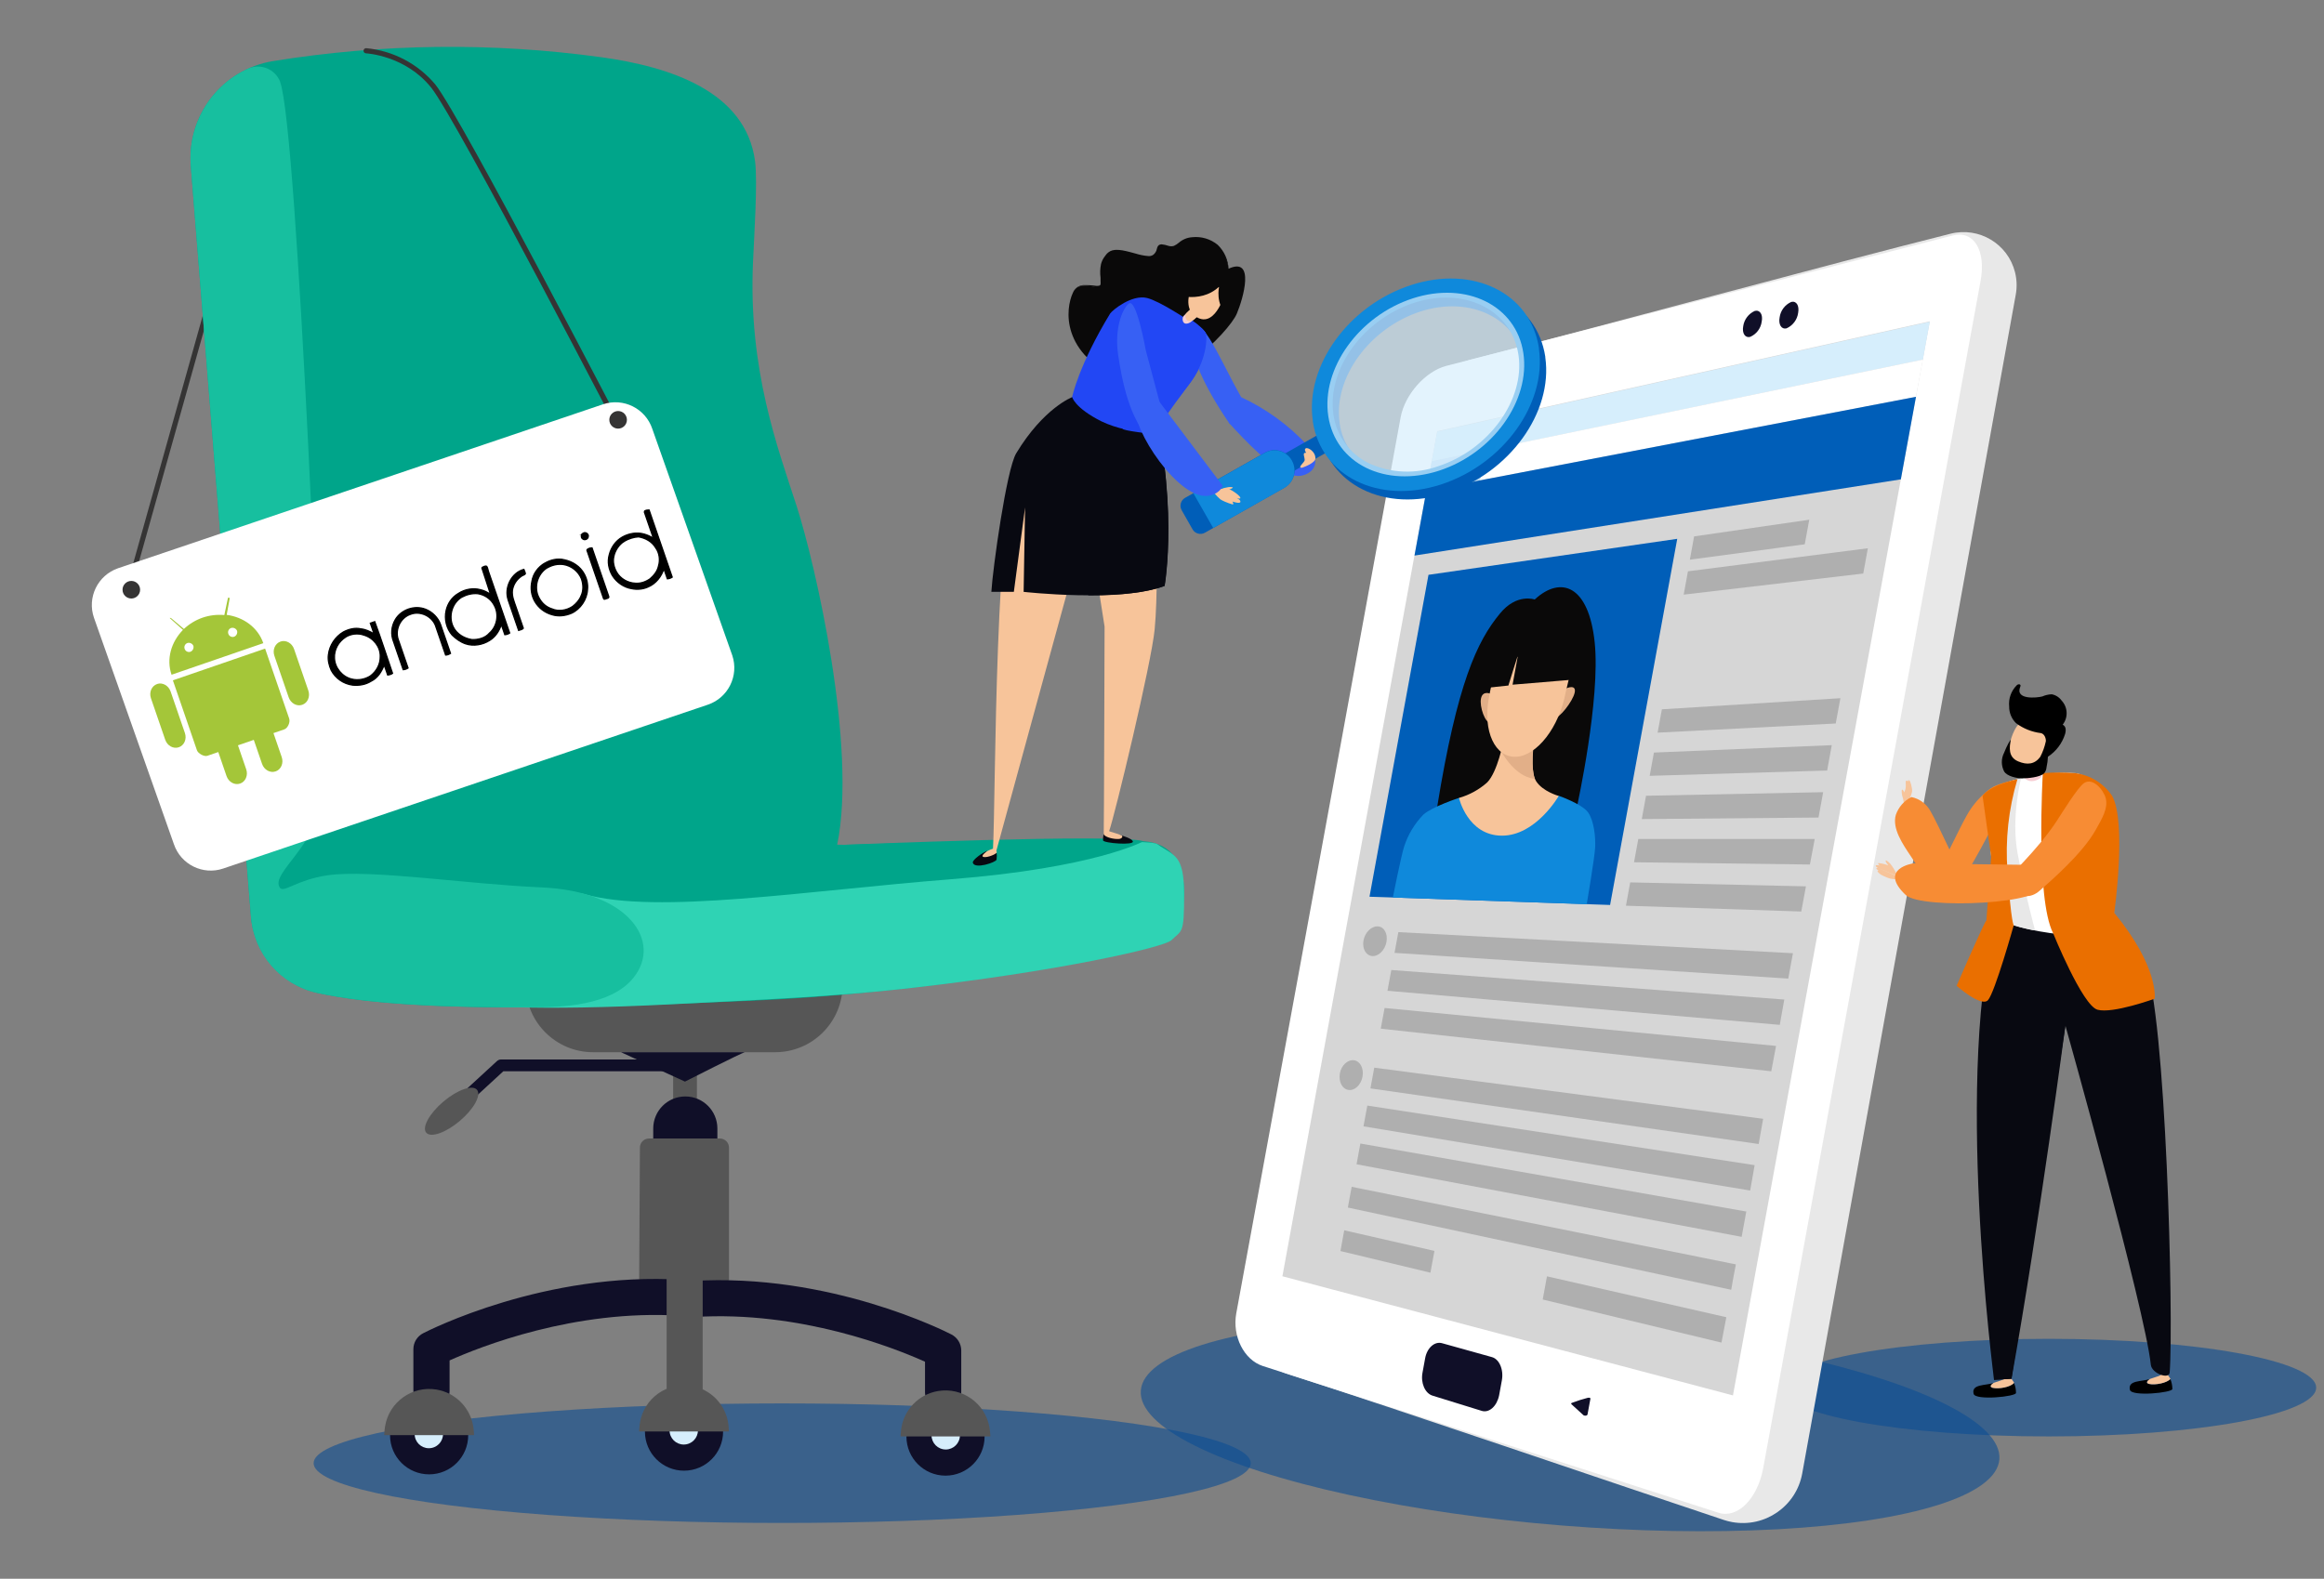 <svg xmlns="http://www.w3.org/2000/svg" xmlns:xlink="http://www.w3.org/1999/xlink" id="Layer_1" x="0px" y="0px" width="468px" height="318px" viewBox="0 0 468 318" xml:space="preserve">
<rect x="0" y="0" width="468" height="318" fill="#808080" stroke="none"/>
<ellipse opacity="0.6" fill="#0C4D93" cx="157.515" cy="294.725" rx="94.36" ry="12.04"></ellipse>
<g>
	<path fill="#F2F2F2" d="M159.495,109.784h0.86C160.069,109.765,159.781,109.765,159.495,109.784z"></path>
	<path fill="#F2F2F2" d="M64.925,111.165h1.74C66.087,111.104,65.503,111.104,64.925,111.165z"></path>
	<path fill="#F2F2F2" d="M137.185,133.885h4.13C139.943,133.725,138.557,133.725,137.185,133.885z"></path>
	<path fill="#F2F2F2" d="M303.945,130.895h3.109C306.023,130.75,304.977,130.75,303.945,130.895z"></path>
	<path fill="#F2F2F2" d="M1.575,189.204 M71.975,131.665c0.229-0.025,0.461-0.025,0.69,0H71.975z M117.785,156.135 M128.055,133.954   c1.289-0.069,2.581-0.069,3.87,0H128.055z M194.865,136.635 M226.055,181.845L226.055,181.845l0.14-0.09L226.055,181.845z    M323.715,135.825c0.193-0.053,0.396-0.053,0.59,0H323.715z"></path>
</g>
<path fill="#353434" d="M23.565,127.515c-0.046,0.01-0.094,0.01-0.14,0c-0.276-0.078-0.437-0.363-0.36-0.641l24.82-88.439  c0.078-0.275,0.364-0.438,0.64-0.359c0.272,0.07,0.436,0.349,0.365,0.621c-0.001,0.006-0.003,0.012-0.005,0.018l-24.83,88.421  C23.991,127.354,23.793,127.507,23.565,127.515z"></path>
<ellipse opacity="0.6" fill="#0C4D93" cx="412.565" cy="279.505" rx="53.859" ry="9.83"></ellipse>
<ellipse transform="matrix(-0.997 -0.08 0.08 -0.997 608.43 598.595)" opacity="0.6" fill="#0C4D93" cx="316.168" cy="287.148" rx="86.707" ry="20.325"></ellipse>
<path fill="#E8E8E8" d="M259.055,276.685c-3.91-1.28-6.369-5.57-5.5-10.29c11.26-61.507,22.527-123.021,33.801-184.54  c0.861-4.594,4.311-8.27,8.84-9.42c25-6.37,72.08-19.21,96.601-25.359c5.725-1.445,11.535,2.025,12.979,7.75  c0.374,1.484,0.426,3.033,0.149,4.539l-43,237.431c-1.195,6.603-7.518,10.985-14.121,9.789c-0.559-0.101-1.109-0.241-1.648-0.42  C325.375,298.925,282.055,284.055,259.055,276.685z"></path>
<path fill="#FFFFFF" d="M346.056,304.704l-91.751-29.55c-3.799-1.239-6.189-6-5.35-10.609c11.053-60.16,22.087-120.323,33.1-180.49  c0.851-4.62,5-9.261,9.19-10.36l101.99-26.26c4.23-1.1,6.74,3,5.609,9.15l-43.789,239.21  C353.875,301.954,349.886,305.944,346.056,304.704z"></path>
<path fill="#D6D6D6" d="M348.976,281.074l-90.73-24c10.387-56.739,20.78-113.479,31.181-170.22l99.189-22.13  C375.409,136.851,362.195,208.968,348.976,281.074z"></path>
<path fill="#100F28" d="M354.765,64.794c-0.184,1.365-1.072,2.532-2.34,3.07c-1,0.24-1.649-0.729-1.379-2.17  c0.201-1.356,1.084-2.516,2.34-3.07C354.415,62.374,355.056,63.345,354.765,64.794z"></path>
<path fill="#100F28" d="M362.104,63.034c-0.19,1.375-1.08,2.551-2.35,3.11c-1,0.24-1.65-0.75-1.38-2.21  c0.188-1.378,1.077-2.559,2.351-3.12C361.755,60.564,362.375,61.555,362.104,63.034z"></path>
<path fill="#100F28" d="M298.385,284.185l-9.92-3.07c-1.5-0.47-2.41-2.56-2-4.649c0.18-1,0.36-1.931,0.53-2.9  c0.39-2.09,1.931-3.45,3.44-3l10,2.79c1.5,0.41,2.41,2.54,2,4.72c-0.18,1-0.371,2-0.551,3  C301.436,283.244,299.885,284.654,298.385,284.185z"></path>
<path fill="#100F28" d="M319.846,281.734c-0.11,0-3,0.931-3,0.931c0.819,0.739,1.64,1.479,2.449,2.229  C319.465,283.845,319.655,282.795,319.846,281.734z"></path>
<path fill="#100F28" d="M319.735,281.555c-1.063,0.276-2.112,0.61-3.14,1c-0.09,0-0.301,0.149-0.15,0.29  c0.82,0.74,1.64,1.479,2.449,2.229c0.141,0.13,0.74,0.141,0.801-0.18c0.199-1.05,0.39-2.11,0.58-3.16c0-0.21-0.79-0.26-0.86,0.09  l-0.569,3.16l0.789-0.189l-2.449-2.23l-0.16,0.29c0.962-0.353,1.943-0.649,2.939-0.89c0.1,0,0.34-0.09,0.301-0.29  C320.225,281.475,319.814,281.534,319.735,281.555z"></path>
<path fill="#D6EEFC" d="M387.216,72.435l-98.891,20.5l1.101-6l99.189-22.13C388.142,67.317,387.675,69.861,387.216,72.435z"></path>
<path fill="#BDDDF4" d="M298.385,96.685l-11.14,2.141l1.08-5.91l11.181-2.32C299.135,92.624,298.756,94.655,298.385,96.685z"></path>
<path fill="#FFFFFF" d="M385.835,79.925l-87.78,16.82l1.11-6.08l88.051-18.23L385.835,79.925z"></path>
<path fill="#005EB8" d="M382.785,96.555l-97.939,15.351l2.399-13.08l98.59-18.9C384.815,85.464,383.798,91.008,382.785,96.555z"></path>
<path fill="#005EB8" d="M324.235,182.284l-48.45-1.659l11.88-64.841l50.091-7.25C333.248,133.135,328.742,157.718,324.235,182.284z"></path>
<path fill="#0A0909" d="M309.055,120.755c0,0-3.619-1.32-7,2.83c-4.619,5.59-8.6,14-12.66,39.069c0-0.13,15.621,7.79,25,2.19  l3.19-2.45c0,0,4.75-21.521,3.55-33C319.936,117.915,314.335,115.885,309.055,120.755z"></path>
<path fill="#E2AF88" d="M300.245,139.774c0,0-1.64-0.8-2,0.891c-0.36,1.689,0.87,5.06,1.86,4.869c0.99-0.189,0.33-5.6,0.33-5.59"></path>
<path fill="#E2AF88" d="M315.485,138.624c0,0,2-0.879,1.62,0.891c-0.381,1.77-3.18,5.311-4.08,5.09c-0.9-0.22,2.22-5.8,2.22-5.811"></path>
<path fill="#0F89DB" d="M319.535,182.125c0,0,1.58-9.33,1.689-11.381c0.11-2.05-0.199-5.319-1.39-7.06s-5.94-3.391-5.94-3.391  c-3.646,1.754-7.293,3.457-10.939,5.11c-3-1.6-6.09-3.17-9.15-4.68c0,0-5.369,1.74-7.18,3.37c-1.765,1.822-3.088,4.025-3.869,6.439  c-0.601,1.851-2.271,10.25-2.271,10.25L319.535,182.125z"></path>
<path fill="#F7C49A" d="M309.325,157.325c-1.319-2.091-0.351-8.371-0.351-8.371l-6.209,0.311c0,0-1.181,6.21-3.28,8.34  c-1.635,1.454-3.576,2.521-5.681,3.12c0,0,1.74,7.56,8.61,7.6s11.479-7.999,11.479-7.999S310.645,159.435,309.325,157.325z"></path>
<path fill="#E2AF88" d="M302.055,150.885c0,0,2.711,5.569,7,6c0,0-0.939-2.521-0.119-7.91L302.055,150.885z"></path>
<path fill="#F7C49A" d="M315.295,139.435c-1.279,7-5.77,12.82-10,13s-6.71-5.141-5.48-11.82c0.221-1.229,1-5.539,2-6.4  c3.611-3.109,12.371-3.619,14.461-0.629C316.705,134.274,315.495,138.435,315.295,139.435z"></path>
<path fill="#0A0909" d="M316.596,136.915l-12,1c0.369-2,0.729-4,1.1-6c-0.666,2.06-1.313,4.116-1.939,6.17l-4.281,0.449  c0,0,2.931-10.39,5.57-13c1.82-1.75,9.29-4.68,11.17,0c1.402,3.75,1.516,7.859,0.32,11.68"></path>
<path fill="#AFAFAF" d="M363.435,109.635l-23.14,3.1c0.29-1.56,0.57-3.13,0.86-4.69l23.189-3.359  C364.056,106.335,363.745,107.984,363.435,109.635z"></path>
<path fill="#AFAFAF" d="M375.216,115.524l-36.161,4.25c0.291-1.57,0.57-3.13,0.86-4.699l36.23-4.641L375.216,115.524z"></path>
<path fill="#AFAFAF" d="M369.675,145.734l-35.87,1.841c0.28-1.57,0.57-3.131,0.86-4.701l35.95-2.239  C370.296,142.335,369.981,144.034,369.675,145.734z"></path>
<path fill="#AFAFAF" d="M367.945,155.204l-35.74,1.07c0.29-1.561,0.57-3.13,0.859-4.689l35.811-1.49L367.945,155.204z"></path>
<path fill="#AFAFAF" d="M366.205,164.675l-35.59,0.31c0.279-1.569,0.57-3.13,0.859-4.7l35.671-0.72  C366.825,161.265,366.512,162.968,366.205,164.675z"></path>
<path fill="#AFAFAF" d="M364.476,174.135l-35.421-0.45c0.291-1.56,0.57-3.13,0.86-4.69h35.53L364.476,174.135z"></path>
<path fill="#AFAFAF" d="M362.735,183.604l-35.31-1.17c0.279-1.57,0.569-3.13,0.859-4.7l35.39,0.8  C363.365,180.194,363.056,181.895,362.735,183.604z"></path>
<path fill="#AFAFAF" d="M346.665,270.435l-36-8.68c0.29-1.561,0.57-3.11,0.86-4.67l36.12,8.239  C347.296,267.064,346.985,268.774,346.665,270.435z"></path>
<path fill="#AFAFAF" d="M288.055,256.354l-18.119-4.36c0.25-1.39,0.51-2.79,0.76-4.18l18.17,4.15L288.055,256.354z"></path>
<path fill="#AFAFAF" d="M360.115,197.114l-79.29-5.18c0.26-1.4,0.51-2.79,0.771-4.18l79.46,4.25L360.115,197.114z"></path>
<path fill="#AFAFAF" d="M358.405,206.435l-79-6.87c0.26-1.399,0.51-2.79,0.771-4.18l79.14,5.95L358.405,206.435z"></path>
<path fill="#AFAFAF" d="M356.695,215.784l-78.641-8.58c0.26-1.39,0.51-2.779,0.771-4.17l78.83,7.641L356.695,215.784z"></path>
<path fill="#AFAFAF" d="M279.205,189.725c-0.311,1.66-1.59,2.94-2.859,2.85c-1.271-0.09-2.07-1.489-1.771-3.13  c0.3-1.64,1.59-2.91,2.87-2.85C278.725,186.654,279.506,188.055,279.205,189.725z"></path>
<path fill="#AFAFAF" d="M354.155,230.435l-78.181-11.2c0.261-1.399,0.511-2.79,0.771-4.18l78.311,10.3L354.155,230.435z"></path>
<path fill="#AFAFAF" d="M352.445,239.805l-77.87-12.93c0.26-1.391,0.51-2.79,0.771-4.181l77.999,12L352.445,239.805z"></path>
<path fill="#AFAFAF" d="M350.726,249.135l-77.55-14.62l0.77-4.18l77.72,13.699C351.358,245.734,351.046,247.435,350.726,249.135z"></path>
<path fill="#AFAFAF" d="M348.625,259.795l-77.199-16.561c0.26-1.399,0.51-2.79,0.77-4.18l77.37,15.63  C349.226,256.385,348.911,258.088,348.625,259.795z"></path>
<path fill="#AFAFAF" d="M274.375,216.875c-0.3,1.659-1.57,2.859-2.83,2.67c-1.26-0.19-2-1.66-1.73-3.301  c0.271-1.64,1.57-2.84,2.83-2.68C273.905,213.725,274.686,215.204,274.375,216.875z"></path>
<path fill="#F78C34" d="M390.495,175.435c0,0,4-8.42,5.53-11.12c0.983-1.805,2.296-3.409,3.87-4.729  c1.41-1.26,2.18-1.541,5.779-2.521c-0.75,2.91-9,18.34-10.84,20.69C392.995,180.104,390.495,175.435,390.495,175.435z"></path>
<path fill="#F7C49A" d="M383.935,161.814c0.555-0.695,0.938-1.511,1.121-2.38c0.049-0.59-0.32-2.189-0.601-2.27  s-0.229,0.289-0.229,0.289s-0.17-0.33-0.371-0.18c-0.199,0.15,0,0.87-0.1,1.439c0,0.351-0.289,0.701-0.27,0.931  c0,0-0.25-0.681-0.45-0.58s0,1.37,0.181,1.72c0.049,0.101,0.199,1.29,0.26,1.45C383.535,162.395,383.775,161.824,383.935,161.814z"></path>
<path d="M428.915,279.954c-0.471-2,2.41-1.619,4-2.18c-0.48,0.33-0.949,0.79-0.17,1c1.141,0.28,3.6-0.16,4.311-1  c0.266,0.634,0.404,1.313,0.41,2C437.515,280.524,429.245,281.364,428.915,279.954z"></path>
<path fill="#F7C49A" d="M432.786,278.755c-0.781-0.19-0.311-0.65,0.17-1c1-0.351,1.859-0.59,2-0.69  c0.291-0.14,0.516-0.393,0.619-0.7l0.51-0.12c0,0,0.881,1.32,1,1.49C436.386,278.595,433.925,279.034,432.786,278.755z"></path>
<path d="M397.435,280.744c-0.469-2,2.41-1.619,4-2.18c-0.479,0.32-0.949,0.78-0.17,1c1.141,0.28,3.601-0.16,4.311-1  c0.268,0.633,0.402,1.313,0.4,2C406.056,281.314,397.765,282.154,397.435,280.744z"></path>
<path fill="#F7C49A" d="M401.306,279.545c-0.78-0.2-0.311-0.66,0.17-1c1-0.351,1.85-0.601,2-0.69c0.291-0.139,0.513-0.392,0.609-0.7  l0.52-0.12c0,0,0.881,1.32,1,1.49C404.905,279.435,402.445,279.824,401.306,279.545z"></path>
<path fill="#080911" d="M423.925,182.284c0,0.25,5.23,5.48,8,11.721c4.27,9.71,5.82,71.739,5,82.46  c-0.109,1.439-3.609,0.21-3.799-1.57c-1.16-11.17-17.201-68.31-17.201-68.31l-10.869,71.14l-3.521,0.21c0,0-1.09-91.27,0.45-94  C405.285,183.005,418.745,182.175,423.925,182.284z"></path>
<path fill="#080911" d="M402.335,183.824c1.37-0.38,3.32-0.479,7.51-0.659h-1.47l7.54,23.42c0,0-5.14,39.189-10.84,71.14l-3.52,0.21  C401.556,277.935,393.255,214.574,402.335,183.824z"></path>
<path fill="#FFFFFF" d="M399.646,160.104c1.75-2.49,11.859-4.939,18.32-4.37c1.58,0.14,5.439,2.37,6.289,3.421  c2.77,3.459,1.85,10.76,1.951,13.689c0.139,3.78-0.92,8.76-0.352,12.64c0.861,5.84-22.26,1.57-22.819-0.45  c-1.165-4.244-1.862-8.604-2.08-13C400.386,165.015,399.646,160.104,399.646,160.104z"></path>
<path fill="#F7CDD3" d="M410.056,151.325c0,0,1.42,4.629,1,5.189s-2.141,1.391-3.26,0.3c-1.121-1.09-0.48-5.29-0.48-5.29  L410.056,151.325z"></path>
<path fill="#F7CDD3" d="M410.935,154.704c-1.158,0.583-2.48,0.752-3.75,0.48c-0.08-0.852-0.08-1.709,0-2.561l2.761-1.56  C410.125,151.734,410.775,153.925,410.935,154.704z"></path>
<path fill="#F7C49A" d="M404.675,150.255c0.154-1.103,0.492-2.17,1-3.16c0.16-0.34,0.75-1.32,1.11-1.43  c1.931-0.541,4.761,2,5.19,2.68s0.109,1.859-0.19,2.66c-0.3,0.8-2.46,4.539-5,3.369  C404.056,153.095,404.505,151.964,404.675,150.255z"></path>
<path fill="#E8E8E8" d="M399.646,160.104c0.81-1.15,3.279-2.21,6.52-3.13c0.21-0.06,0.83-0.19,0.83-0.19s-2.061,7.83-0.689,15.16  c1.609,8.561,3.49,15.4,3.49,15.4c-0.16,0.023-0.322,0.023-0.48,0c-3.59-0.71-6.101-1.63-6.28-2.29  c-1.165-4.244-1.862-8.604-2.08-13C400.386,165.015,399.646,160.104,399.646,160.104z"></path>
<path fill="#F78C34" d="M388.785,163.435c1.53,2.61,6.83,14.24,6.83,14.24s-2.761,5-5.3,2.59c-2.811-2.69-2.27-3-5.48-7.74  c-1.64-2.439-3.85-5.63-3.06-8.39c0.542-1.559,1.667-2.846,3.14-3.59C386.567,160.891,387.983,161.948,388.785,163.435z"></path>
<path fill="#EA6F00" d="M411.375,155.734c0,0-1.479,25.24,2.06,32.2c0,0,5.9,14.59,8.951,15.45c3.049,0.859,11.51-2.22,11.51-2.22  s0.93-6.261-8.131-17.29c0,0,2.541-18.2-0.439-23.581c-1.699-2.49-4.373-4.146-7.359-4.56  C415.772,155.56,413.568,155.56,411.375,155.734z"></path>
<path fill="#EA6F00" d="M406.265,156.954c-1.799,6.002-2.477,12.283-2,18.53c0.761,10.73,1.261,10.88,1.261,10.88  s-3.82,13.63-5.2,15.101c-1.38,1.47-6.311-2.9-6.311-2.9s5.73-13.25,6-13.14l0.951-12.9l-1.721-12.199  C399.245,160.325,400.255,158.265,406.265,156.954z"></path>
<path fill="#F7C49A" d="M378.136,174.784c0,0-0.511-0.21-0.381-0.47c0.061-0.11,0.69,0,0.791,0c-0.261-0.14-0.41-0.36-0.281-0.47  c0.686,0.063,1.359,0.222,2,0.47c-0.16-0.21-0.629-0.74-0.529-0.95c0.02-0.033,0.053-0.059,0.09-0.069  c0.326,0.18,0.615,0.421,0.85,0.71c0.256,0.316,0.49,0.65,0.7,1c0.179,0.289,0.339,0.59,0.479,0.899  c0.424,0.033,0.813,0.244,1.07,0.58c0.101,0.21,0.051,0-0.06,0.25c0,0-0.06,0.061-0.09,0.09h0.12 M382.896,176.895  c-0.967,0.304-2.012,0.246-2.94-0.16c-0.245-0.095-0.485-0.201-0.72-0.319l-0.221-0.11l-0.119-0.061l-0.17-0.09  c-0.232-0.164-0.441-0.359-0.621-0.58c-0.069-0.189,0.111-0.21,0.171-0.22s-0.44-0.28-0.431-0.41s0.211-0.12,0.291-0.16  L382.896,176.895z"></path>
<path d="M403.575,151.635c0.49-1.28,1.38-2.91,1.32-2.54c-0.221,1.43-0.541,3.39,1.5,4.26c1.84,0.78,3.33,0.609,4.459-0.891  c0.516-0.991,0.896-2.047,1.131-3.139c0.061-0.42-0.189-1.5-1-1.66c-1.813-0.222-3.535-0.91-5-2c-0.902-0.884-1.4-2.099-1.381-3.36  c-0.162-1.575,0.393-3.14,1.511-4.261c0.34-0.359,0.94-0.239,0.739,0.24c-1.18,2.74,3.32,2.291,4.421,2  c0.598-0.261,1.238-0.41,1.89-0.439c0.806,0.15,1.521,0.605,2,1.27c1.258,1.348,1.348,3.41,0.211,4.86  c0.529,0.26,0.77,0.819,0.488,1.87c-0.588,1.881-1.811,3.498-3.459,4.58c-0.029,0.713-0.123,1.423-0.28,2.119  c-0.03,0.457-0.206,0.891-0.5,1.24c-0.84,0.78-3.28,1-4.35,1c-1.07,0-3.11-0.39-3.7-1.42  C402.974,154.194,402.974,152.806,403.575,151.635z"></path>
<rect x="135.555" y="214.784" fill="#565656" width="4.79" height="6.74"></rect>
<path fill="#565656" d="M156.055,211.944h-36.61c-7.5,0.006-13.584-6.069-13.59-13.569c0-0.007,0-0.014,0-0.021h63.83  c0,7.506-6.084,13.59-13.59,13.59C156.082,211.944,156.068,211.944,156.055,211.944z"></path>
<path fill="#00A58A" d="M50.525,184.505l-12.1-151.07c-0.823-10.265,6.359-19.447,16.52-21.12c21.838-3.54,44.082-3.813,66-0.81  c14.11,1.93,29.27,6.93,31.11,21c0.54,4.09-0.2,15.34-0.41,20.17c-1,21.84,5,37.57,8.78,49.26c3.78,11.689,12.23,48.65,8.15,68.28  c0,0,49.72-1.53,61.7-0.771c11.98,0.76,7.9,17.851,5.609,19.891c-2.29,2.04-43.83,10.449-84.379,12.229  c-31.13,1.37-67.82,2.74-87.56-1.55C56.545,198.363,51.096,192.065,50.525,184.505z"></path>
<path fill="#2FD3B4" d="M99.535,181.435c0,0,15.63-2.39,30.1-4.28c14.47-1.89,100.12-9.51,103.45-7.1  c3.33,2.41,5.351,1.91,5.37,10.09s-0.449,7.15-2.561,9.24c-1.439,1.42-22.929,6.35-53.619,9.76c-14.35,1.6-29.32,2.24-46.72,3.13  c-56,2.88-53-3.87-53-3.87L99.535,181.435z"></path>
<path fill="#100F28" d="M125.055,211.944l12.88,5.92c0,0,11.63-5.92,12.08-5.92H125.055z"></path>
<path fill="#100F28" d="M144.465,231.774h-12.92v-4.46c0-3.567,2.892-6.46,6.46-6.46l0,0l0,0c3.567,0,6.46,2.893,6.46,6.46l0,0  V231.774z"></path>
<path fill="#565656" d="M146.805,261.534h-18.11l0.17-30.38c0-1.011,0.819-1.83,1.83-1.83c0.003,0,0.006,0,0.01,0h14.26  c1.012,0,1.834,0.818,1.84,1.83V261.534z"></path>
<path fill="#100F28" d="M94.305,221.845c-0.333-0.001-0.651-0.139-0.88-0.38c-0.438-0.485-0.408-1.233,0.07-1.681l6.6-6.069  c0.222-0.201,0.511-0.312,0.81-0.311h32.29c0.654-0.06,1.234,0.422,1.294,1.076s-0.421,1.234-1.076,1.294  c-0.072,0.007-0.146,0.007-0.218,0h-31.83l-6.26,5.76C94.886,221.733,94.601,221.845,94.305,221.845z"></path>
<path fill="#565656" d="M96.055,219.515c0.91,1.08-0.64,3.89-3.46,6.27c-2.82,2.381-5.85,3.44-6.76,2.37  c-0.91-1.069,0.64-3.88,3.46-6.27C92.115,219.494,95.155,218.435,96.055,219.515z"></path>
<path fill="#00A58A" d="M65.995,175.015c0,0,23.26,0.55,61.4-2.41c38.14-2.96,42.47-2.43,42.47-2.43s55.68-2.32,60.42-0.73  c0,0-9.74,5.37-38.82,7.66s-59.17,7.16-73.75,3C109.295,177.625,59.785,194.665,65.995,175.015z"></path>
<path fill="#17BF9F" d="M109.055,178.744c-15.15-0.649-34.49-3.699-43.15-2.43c-6.21,0.92-8.76,3.61-9.54,2.5  c-2.06-2.92,7.89-8.66,8.41-18.569c0.34-6.641-4.81-134.32-8.37-143.761v-0.06c-1.009-2.476-3.833-3.664-6.309-2.656  c-0.088,0.036-0.175,0.074-0.262,0.116c-7.521,3.485-12.074,11.287-11.41,19.55l12.12,151.27c0.574,7.447,5.942,13.646,13.23,15.28  c10.68,2.351,26.39,3,43.52,2.92c5.62,0,15.68-0.27,20.25-5.93C133.425,189.704,126.665,179.494,109.055,178.744z"></path>
<path fill="#100F28" d="M145.615,288.354c0.005,4.347-3.514,7.875-7.86,7.88c-4.347,0.006-7.875-3.514-7.88-7.859  c-0.005-4.347,3.514-7.875,7.86-7.881c0.003,0,0.006,0,0.01,0C142.088,280.494,145.61,284.012,145.615,288.354z"></path>
<path fill="#D6EEFC" d="M140.495,287.545c0.312,1.548-0.69,3.057-2.238,3.368c-1.548,0.313-3.057-0.689-3.369-2.238  c-0.313-1.548,0.689-3.057,2.238-3.368c0.003-0.001,0.006-0.002,0.009-0.002c1.542-0.312,3.046,0.687,3.358,2.229  C140.494,287.537,140.495,287.541,140.495,287.545z"></path>
<path fill="#565656" d="M146.785,288.335h-18.09c0.027-0.6,0.087-1.197,0.18-1.79c0.822-4.902,5.462-8.21,10.365-7.388  c3.933,0.659,6.963,3.828,7.445,7.787C146.755,287.435,146.785,288.335,146.785,288.335z"></path>
<path fill="#100F28" d="M189.945,284.015c2.005,0,3.63-1.625,3.63-3.63v-8.38c-0.013-1.363-0.785-2.604-2-3.221  c-1-0.51-24.46-12.489-52.22-10.75c-2.002,0.127-3.522,1.854-3.395,3.855c0.127,2.002,1.853,3.521,3.855,3.395  c21.37-1.35,40.45,6.301,46.46,9v6.15C186.303,282.436,187.944,284.037,189.945,284.015z"></path>
<path fill="#100F28" d="M182.535,289.354c-0.005,4.347,3.514,7.875,7.86,7.88c4.347,0.006,7.875-3.514,7.88-7.859  c0.005-4.347-3.514-7.875-7.86-7.881c-0.003,0-0.006,0-0.01,0C186.063,281.494,182.541,285.012,182.535,289.354z"></path>
<path fill="#D6EEFC" d="M187.645,288.545c-0.311,1.548,0.692,3.056,2.241,3.367c1.548,0.311,3.056-0.692,3.367-2.241  c0.311-1.547-0.69-3.054-2.238-3.366c-1.542-0.317-3.048,0.676-3.365,2.218C187.648,288.529,187.646,288.537,187.645,288.545z"></path>
<path fill="#565656" d="M181.355,289.335h18.09c-0.028-0.6-0.087-1.197-0.18-1.79c-0.841-4.899-5.494-8.188-10.393-7.349  c-3.906,0.671-6.913,3.816-7.407,7.748C181.395,288.435,181.355,289.335,181.355,289.335z"></path>
<path fill="#100F28" d="M86.875,283.765c-2.004,0-3.63-1.625-3.63-3.63l0,0v-8.38c0.004-1.365,0.778-2.611,2-3.221  c1-0.51,24.46-12.489,52.21-10.75c2.004,0.043,3.595,1.703,3.552,3.707c-0.042,2.004-1.702,3.595-3.707,3.552  c-0.099-0.002-0.197-0.008-0.295-0.019c-21.38-1.34-40.45,6.311-46.47,9v6.09c0.011,2.005-1.605,3.64-3.61,3.65  C86.909,283.765,86.892,283.765,86.875,283.765z"></path>
<path fill="#565656" d="M137.875,286.314c-2.004,0-3.63-1.625-3.63-3.63l0,0v-27c-0.002-2.005,1.621-3.632,3.625-3.635  c2.005-0.002,3.632,1.621,3.635,3.626c0,0.003,0,0.006,0,0.009v27C141.505,284.689,139.88,286.314,137.875,286.314z"></path>
<circle fill="#100F28" cx="86.415" cy="289.104" r="7.87"></circle>
<path fill="#D6EEFC" d="M89.165,288.295c0.307,1.549-0.7,3.054-2.25,3.361c-1.55,0.307-3.055-0.701-3.361-2.25  c-0.307-1.55,0.7-3.055,2.25-3.361c0,0,0,0,0.001,0c1.543-0.311,3.046,0.688,3.356,2.231  C89.163,288.282,89.164,288.288,89.165,288.295z"></path>
<path fill="#565656" d="M95.465,289.074h-18.09c0,0,0.06-1.21,0.17-1.79c0.822-4.901,5.462-8.209,10.364-7.388  c3.933,0.66,6.963,3.829,7.445,7.788C95.425,288.135,95.465,289.074,95.465,289.074z"></path>
<path fill="#353434" d="M127.505,92.064c-0.197,0.001-0.377-0.106-0.47-0.28c-0.35-0.68-35-67.629-40.2-74.129  c-5.2-6.5-13.06-6.91-13.14-6.91c-0.287-0.017-0.506-0.262-0.49-0.549c0,0,0-0.001,0-0.002c0.016-0.287,0.262-0.506,0.548-0.49  c0,0,0.001,0,0.002,0c5.411,0.518,10.403,3.139,13.9,7.301c5.25,6.58,38.88,71.539,40.31,74.3c0.132,0.254,0.033,0.567-0.22,0.7  C127.671,92.044,127.589,92.063,127.505,92.064z"></path>
<path fill="#FFFFFF" d="M142.545,141.944l-97.59,33c-4.095,1.391-8.542-0.802-9.932-4.896c-0.002-0.008-0.005-0.016-0.008-0.023  l-16.09-45.59c-1.417-4.092,0.751-8.557,4.843-9.974c0.026-0.009,0.051-0.018,0.077-0.026l97.59-33  c4.106-1.374,8.549,0.841,9.923,4.947c0.006,0.018,0.012,0.035,0.017,0.053l16.09,45.58  C148.84,136.114,146.641,140.555,142.545,141.944z"></path>
<circle fill="#353434" cx="26.445" cy="118.785" r="1.77"></circle>
<circle fill="#353434" cx="124.475" cy="84.564" r="1.771"></circle>
<path fill="#0A0909" d="M247.405,54.124c0,0-0.53-6.459-7.14-6c-3,0.19-2.83,2.49-5.28,1.721s-0.88,0.529-2.57,1.869  c-1.69,1.341-7.42-2.399-9.23-0.42c-1.81,1.98-1.33,3.381-1.3,5.681c0.03,2.3-4.32-1.229-5.83,2s-2.54,12.31,9.93,17.64  c8.44,3.6,21.479-9.67,23.079-13.43C250.346,60.155,252.814,51.635,247.405,54.124z"></path>
<path fill="#0A0909" d="M247.405,54.124c-0.255-1.75-1.14-3.347-2.49-4.489c-1.392-1.039-3.145-1.472-4.86-1.2  c-0.829,0.092-1.609,0.442-2.229,1c-0.361,0.32-0.77,0.583-1.21,0.779c-0.498,0.155-1.031,0.155-1.53,0l-0.65-0.17  c-0.178-0.054-0.363-0.084-0.55-0.09h-0.09c0,0,0,0,0,0.08s-0.1,0.42-0.19,0.65c-0.174,0.488-0.482,0.918-0.89,1.24  c-0.444,0.326-0.992,0.479-1.54,0.43c-0.918-0.083-1.824-0.271-2.7-0.561c-0.86-0.25-1.7-0.5-2.54-0.659  c-0.763-0.234-1.586-0.166-2.3,0.19c-0.06,0.06-0.13,0.1-0.2,0.159l-0.21,0.24c-0.135,0.159-0.262,0.327-0.38,0.5  c-0.24,0.335-0.426,0.706-0.55,1.101c-0.203,0.834-0.264,1.695-0.18,2.549v0.67c0.028,0.24,0.028,0.481,0,0.721  c-0.062,0.301-0.285,0.543-0.58,0.63c-0.248,0.048-0.502,0.048-0.75,0c-0.861-0.192-1.738-0.31-2.62-0.351  c-0.921,0.026-1.745,0.584-2.11,1.431c0.331-0.869,1.133-1.47,2.06-1.54c0.893-0.026,1.786,0.023,2.67,0.15  c0.44,0,0.81,0,0.84-0.371c0.02-0.199,0.02-0.4,0-0.6v-0.66c-0.124-0.914-0.093-1.844,0.09-2.75c0.121-0.465,0.316-0.907,0.58-1.31  c0.128-0.198,0.269-0.388,0.42-0.569l0.22-0.261c0.099-0.092,0.202-0.179,0.31-0.26c0.212-0.163,0.453-0.285,0.71-0.36  c0.243-0.059,0.491-0.1,0.74-0.119c0.456-0.008,0.911,0.029,1.36,0.109c0.91,0.16,1.77,0.41,2.63,0.641  c0.816,0.257,1.658,0.425,2.51,0.5c0.349,0.043,0.701-0.035,1-0.221c0.301-0.225,0.534-0.529,0.67-0.88  c0.07-0.181,0.1-0.36,0.18-0.63c0.054-0.187,0.166-0.352,0.32-0.471c0.161-0.104,0.348-0.159,0.54-0.16  c0.478,0.046,0.948,0.15,1.399,0.311c0.359,0.109,0.742,0.109,1.101,0c0.362-0.168,0.699-0.387,1-0.65  c0.742-0.641,1.672-1.022,2.649-1.09c1.861-0.205,3.726,0.352,5.17,1.541C246.529,50.594,247.308,52.308,247.405,54.124z"></path>
<path fill="#080911" d="M228.115,169.435c-0.28-0.55-1.74-1-2.89-1.35c0.35,0.21,0.69,0.51,0.16,0.67  c-1.099,0.113-2.198-0.21-3.06-0.9c-0.159,0.456-0.224,0.938-0.19,1.42C222.145,169.824,228.585,170.354,228.115,169.435z"></path>
<path fill="#080911" d="M195.905,173.765c-0.14-0.59,2.19-2.18,3-2.43c-0.27,0.189-0.67,0.6-0.31,0.81  c0.735,0.254,1.55,0.059,2.09-0.5c0.07,0.497,0.07,1.003,0,1.5C200.635,173.685,196.225,175.165,195.905,173.765z"></path>
<path fill="#F7C49A" d="M225.915,168.314c-0.64-0.37-2.52-0.79-2.56-0.91c1.11-3.08,8.52-33.79,9.17-40.659  c1.14-12-0.15-42.701-1.29-45.59c-3.09-1.301-10.87-0.24-15.95-0.791c-0.06,0.23-6.2,4.84-9.67,10.58c-5.42,8.93-5.07,69.44-5.65,80  c-0.389,0.126-0.767,0.283-1.13,0.471c-0.28,0.18-1.26,0.909-0.91,1.14c0.51,0.33,2.36-0.311,2.81-0.83  c-0.016-0.123-0.046-0.244-0.09-0.36c0-0.09,18.36-67.06,18.36-67.06l3.43,21.92c0,0-0.12,41.77-0.17,41.83  c0.36,0.67,2.17,1,3,0.939C225.815,168.975,226.195,168.604,225.915,168.314z"></path>
<path fill="#080911" d="M215.955,79.975c0,0-5.78,2.16-11.32,11.34c-1.94,3.22-4.71,23.101-5,27.899h4.53l2.26-17l-0.29,17  c0,0,19.48,2.201,28.4-1.199c0,0,3.15-17.62-3.41-41.24L215.955,79.975z"></path>
<path fill="#080911" d="M219.125,119.915h1c5.18,0,10.68-0.49,14.38-1.9c0,0,3.15-17.62-3.41-41.24l-6.3,1.33l-1.69,0.09  c0,0,4.88,8.68,3,17.74C224.259,104.06,221.928,112.067,219.125,119.915z"></path>
<path fill="#2247F4" d="M230.995,60.024c2.6,0.65,8.181,4.41,8.761,4.78c2.42,1.54,3.869,1.521,3.149,5.59  c-0.597,2.288-1.614,4.444-3,6.36c-2.534,3.56-5.286,6.959-8.24,10.18c-3.411,0.104-6.797-0.606-9.88-2.07  c-5.41-2.729-5.88-4.89-5.88-4.89s1.31-6.41,7.66-16.83C224.055,62.435,227.945,59.265,230.995,60.024z"></path>
<path fill="#3760F4" d="M247.426,85.114c0,0,7.93,9,11.819,10.33c0.695,0.234,1.418,0.379,2.149,0.43c2.261,0,5.42-2.209,1.91-6.14  c-3.781-4.089-8.326-7.397-13.379-9.739C249.926,79.995,250.936,82.345,247.426,85.114z"></path>
<path fill="#3760F4" d="M242.055,66.204c-2.379-2.43-5.27,3.28,5.391,18.91c1.16,1.68,5.359-0.33,3.82-2.869  C247.245,75.665,244.525,68.745,242.055,66.204z"></path>
<rect x="257.587" y="88.603" transform="matrix(-0.87 0.493 -0.493 -0.87 538.275 39.327)" fill="#005EB8" width="12.74" height="3.94"></rect>
<path fill="#005EB8" d="M240.145,106.614l-2.18-3.84c-0.5-0.878-0.194-1.996,0.684-2.496c0.002-0.002,0.004-0.002,0.007-0.004  l16-9.061c1.909-1.109,4.358-0.462,5.468,1.447c0.015,0.025,0.029,0.049,0.042,0.073l0,0c1.095,1.944,0.411,4.409-1.53,5.511  l-16,9.06C241.757,107.8,240.643,107.491,240.145,106.614z"></path>
<path fill="#0F89DB" d="M244.314,106.354l-4-7l14.33-8.109c1.91-1.111,4.359-0.463,5.469,1.447c0.015,0.023,0.028,0.048,0.042,0.072  l0,0c1.095,1.944,0.411,4.408-1.53,5.51L244.314,106.354z"></path>
<path fill="#005EB8" d="M307.055,73.314c1.291,9-6,19.05-16.16,22.351c-4.529,1.631-9.516,1.43-13.899-0.561  c-3.915-1.855-6.634-5.559-7.229-9.85v-0.12c-1.291-9,6-19,16.16-22.351c10.159-3.35,19.76,1.351,21.129,10.41V73.314   M311.186,72.005c0,0,0-0.09,0-0.141c-1.68-11.08-13.25-16.779-25.801-12.72c-12.55,4.06-21.33,16.29-19.74,27.29  c-0.004,0.05-0.004,0.1,0,0.15c1.67,11.07,13.25,16.779,25.801,12.709c12.55-4.069,21.32-16.26,19.74-27.299V72.005z"></path>
<path fill="#0F89DB" d="M305.795,71.555c1.29,9-6,19.05-16.16,22.351c-4.529,1.631-9.516,1.43-13.899-0.561  c-3.911-1.859-6.624-5.561-7.22-9.85v-0.121c-1.291-9,6-19,16.16-22.35c10.159-3.35,19.729,1.35,21.1,10.41v0.12 M309.905,70.245  c0.005-0.047,0.005-0.094,0-0.141c-1.67-11.08-13.25-16.779-25.8-12.67c-12.551,4.109-21.32,16.27-19.74,27.3c0,0,0,0.101,0,0.15  c1.67,11.069,13.25,16.771,25.8,12.71s21.32-16.27,19.74-27.301V70.245z"></path>
<g opacity="0.69">
	<path fill="#D6EEFC" d="M289.775,94.814c-10.86,3.511-20.84-1.409-22.29-11c-1.45-9.59,6.18-20.19,17-23.71   c10.819-3.52,20.829,1.41,22.28,11C308.215,80.694,300.635,91.294,289.775,94.814z"></path>
</g>
<path fill="#F7C49A" d="M262.055,94.214c0.053,0.016,0.108,0.016,0.16,0c0.471-0.159,2.711-1,2.68-1.909c0-1.37-1.51-2.25-1.949-2  s0.15,1,0.15,1s0.049-0.17-0.36-0.08c-0.41,0.09,0,0.94,0,1.42S261.295,94.114,262.055,94.214z"></path>
<path fill="#F7C49A" d="M246.814,98.905c0,0,0.391-0.131,0.771-0.291s0.841-0.38,0.62-0.459c-0.329-0.075-0.671-0.075-1,0  c-0.91,0.129-1.891,0.52-1.189,0.739C246.277,98.963,246.552,98.966,246.814,98.905z"></path>
<path fill="#F7C49A" d="M245.055,98.694c0.092-0.111,0.227-0.181,0.371-0.189c0.721-0.039,1.443-0.012,2.159,0.08  c0.64,0.16,2.181,1.33,2.2,1.689c0.02,0.36-0.83,0-0.83,0s0.939,0.391,0.83,0.83s-1.59-0.08-1.59-0.08s0.359,0.641,0,0.58  c-0.535-0.157-1.059-0.348-1.57-0.57c-0.301-0.127-0.592-0.277-0.869-0.449c-0.43-0.367-0.824-0.772-1.181-1.211  C244.715,99.134,244.875,98.906,245.055,98.694z"></path>
<path fill="#2247F4" d="M226.055,86.354c0,0,10.541-10.87,12.14-18.21c0.27-1.239-0.17-3.56,0.561-4c0.729-0.44,3.789,2.2,4.079,3  s0.22,5.62-3.38,10.29s-7.14,10-7.14,10S226.195,86.794,226.055,86.354z"></path>
<path fill="#3760F4" d="M227.295,61.165c-1.4,1.199-2.89,5.209-2.12,10.359c0.69,4.66,2.3,13.561,6.7,17  c3.26,2.551,1.95-6.369,1.95-6.369l-3.08-11.551C230.745,70.604,228.835,59.854,227.295,61.165z"></path>
<path fill="#3760F4" d="M228.765,82.044c-1.09,4,8.79,19.201,14.86,17.771c2.26-0.53,2.57-2,2.57-2l-12.69-16.851  C233.505,80.964,229.995,77.544,228.765,82.044z"></path>
<path fill="#F7CDD3" d="M242.155,60.314c0,0-3.729,3-3.931,3.54c-0.199,0.54-0.049,1.689,1.16,1.23  c1.211-0.461,3.78-3.771,3.78-3.771L242.155,60.314z"></path>
<path fill="#F7C49A" d="M242.695,59.755c0,0-3.73,3-3.93,3.539c-0.201,0.541,0.06,1.74,1.279,1.271c1.221-0.47,3.66-3.81,3.66-3.81  L242.695,59.755z"></path>
<path fill="#F7C49A" d="M246.545,59.435c-0.279-2.061-4-3.34-4.85-3.24s-1.391,1.07-1.78,1.78s-1.45,4.069,0.66,5.64  C244.535,66.544,246.545,59.435,246.545,59.435z"></path>
<path fill="#0A0909" d="M235.766,59.055c0,0,5.729,2.44,9.729-1.31c0,0-0.819,3.569,1.66,5.719c0,0,2.84-4.199-0.41-7.809  C243.495,52.044,235.835,56.675,235.766,59.055z"></path>
<path fill="#F78C34" d="M424.056,160.805c0.49,2-0.701,4-2.051,6.399c-2.75,4.881-9.31,10.48-11.27,12.211  c-3.689,3.25-7.141-1.851-7.141-1.851s6.91-6.54,10.621-12.25c0.889-1.36,4.17-6.71,5.459-7.58  C421.435,156.534,423.595,159.085,424.056,160.805z"></path>
<path fill="#F78C34" d="M383.765,180.274c3.17,3,29.511,1.8,27-2.12c-0.786-1.188-0.786-2.731,0-3.92l-25.5-0.319  C385.265,173.915,378.165,174.965,383.765,180.274z"></path>
<g>
	<path stroke="#000000" stroke-width="0.25" stroke-miterlimit="10" d="M97.009,114.326c0.365-0.125,0.65-0.423,1.008-0.25   c0.214,0.335,0.214,0.623,0.336,0.979l4.285,12.455c-0.289,0.199-0.628,0.316-0.978,0.336l-0.703-2.044   c-0.433,1.343-1.226,2.51-2.369,3.203c-1.387,0.886-3.26,1.222-4.843,0.671c-1.014-0.346-1.944-1.022-2.694-1.757   c-1.143-1.299-1.607-3.228-1.208-4.957c0.314-1.402,1.166-2.688,2.496-3.446c1.298-0.854,2.996-1.128,4.426-0.726   c0.748,0.151,1.374,0.523,2.001,0.904l-1.747-5.367 M92.99,120.287c-1.984,1.179-2.729,3.923-1.727,5.967   c0.698,1.452,2.193,2.329,3.771,2.581c1.311,0.046,2.676-0.323,3.528-1.312c1.536-1.325,1.988-3.768,0.958-5.602   c-0.637-1.273-1.925-2.126-3.291-2.339c-1.131-0.107-2.229,0.17-3.229,0.703L92.99,120.287z M129.736,103.068   c0.174-0.359,0.591-0.304,0.979-0.336l4.652,13.52c-0.29,0.199-0.628,0.315-0.979,0.336l-0.701-2.036   c-0.461,1.551-1.635,3.05-3.208,3.69c-1.038,0.457-2.197,0.558-3.27,0.328c-1.58-0.251-3.016-1.247-3.893-2.638   c-0.726-1.244-1.037-2.727-0.635-4.159c0.373-1.521,1.311-2.84,2.643-3.594c1.332-0.755,2.935-1.01,4.367-0.607   c0.659,0.181,1.254,0.463,1.883,0.844l-1.839-5.346 M125.716,109.026c-1.065,0.665-1.856,1.833-2.114,3.117   c-0.227,1.073,0.051,2.171,0.566,3.089c0.755,1.332,2.253,2.209,3.858,2.253c1.015,0.058,1.994-0.278,2.878-0.892   c0.765-0.672,1.474-1.503,1.7-2.576c0.375-1.224,0.183-2.65-0.571-3.682c-0.725-1.244-2.071-1.973-3.441-2.199   c-0.981,0.039-2.048,0.406-2.878,0.891L125.716,109.026z M117.401,107.409c0.472-0.362,1.251,0.166,1.049,0.734   c-0.053,0.426-0.647,0.719-1.038,0.456c-0.491-0.24-0.426-0.949-0.002-1.194L117.401,107.409z M69.122,127.305   c1.096-0.576,2.371-0.915,3.564-0.629c0.925,0.09,1.76,0.488,2.626,0.988l-0.735-2.137l0.89-0.306   c1.282,3.437,2.388,6.939,3.581,10.407c-0.236,0.18-0.592,0.303-0.979,0.336l-0.704-2.044c-0.522,1.374-1.283,2.629-2.645,3.3   c-1.065,0.663-2.37,0.913-3.711,0.778c-1.876-0.25-3.465-1.394-4.313-2.992c-0.425-0.949-0.703-2.045-0.565-3.089   c0.219-1.966,1.421-3.673,2.99-4.61 M69.577,128.345c-1.386,0.886-2.327,2.493-2.223,4.236c0.078,1.962,1.585,3.741,3.433,4.191   c1.313,0.344,2.706,0.064,3.772-0.601c1.271-0.936,2.059-2.401,2.015-3.977c0.041-1.904-1.374-3.705-3.254-4.253   c-1.254-0.464-2.68-0.271-3.744,0.394L69.577,128.345z M79.616,124.787c1.2-2.006,3.868-2.923,6.049-2.082   c1.374,0.522,2.575,1.701,3.065,3.124l1.99,5.782c-0.335,0.214-0.682,0.333-0.979,0.336l-2.051-5.958   c-0.761-1.926-3.123-3.004-5.057-2.238c-1.957,0.673-3.066,2.945-2.481,4.933l2.02,5.871c-0.289,0.199-0.627,0.315-0.978,0.336   l-1.925-5.595c-0.609-1.482-0.476-3.119,0.344-4.495L79.616,124.787z M102.336,120.848c-0.856-2.492,0.692-5.511,3.154-6.158   c0.091,0.266,0.303,0.591,0.306,0.89c-0.206,0.27-0.504,0.272-0.739,0.454c-0.977,0.633-1.708,1.682-1.876,2.932   c-0.107,1.131,0.338,2.169,0.703,3.228l1.5,4.358c-0.205,0.27-0.592,0.303-0.947,0.425l-2.108-6.126L102.336,120.848z    M109.733,113.43c1.154-0.695,2.639-1.007,3.95-0.663c1.609,0.341,3.137,1.309,3.955,2.817c0.515,0.918,0.792,2.015,0.675,3.152   c-0.099,2.024-1.423,3.959-3.226,4.79c-1.215,0.516-2.64,0.709-3.984,0.276c-1.422-0.406-2.633-1.342-3.386-2.614   c-0.726-1.244-0.918-2.669-0.607-4.079c0.252-1.58,1.279-2.927,2.61-3.685 M110.235,114.342c-1.983,1.178-2.818,3.954-1.697,6.054   c0.576,1.096,1.447,1.892,2.671,2.267c1.284,0.553,2.889,0.298,4.109-0.518c0.708-0.543,1.355-1.264,1.676-2.07   c0.525-1.076,0.483-2.356,0.089-3.503c-0.61-1.48-1.989-2.597-3.569-2.851c-1.161-0.197-2.35,0.112-3.256,0.624L110.235,114.342z    M118.184,110.81c0.175-0.358,0.65-0.422,1.037-0.457l3.367,9.786c0.153,0.444-0.561,0.391-0.798,0.572   c-0.099,0.026-0.2-0.023-0.239-0.117L118.184,110.81z"></path>
	<g>
		<path fill="#A4C639" d="M34.365,124.655l2.486,2.22c-2.368,2.413-3.401,5.845-2.304,9.034l18.479-6.357    c-1.098-3.189-4.025-5.259-7.375-5.704l0.593-3.28c0,0,0.072-0.147-0.185-0.181c-0.147-0.071-0.181,0.185-0.181,0.185    l-0.703,3.317c-1.478-0.136-2.968,0.042-4.372,0.52c-1.401,0.487-2.685,1.264-3.767,2.28l-2.588-2.184    c0,0-0.148-0.072-0.257-0.034c0.038,0.11,0.185,0.181,0.185,0.181L34.365,124.655z M37.76,129.515    c0.483-0.129,0.987,0.117,1.183,0.578c0.128,0.481-0.118,0.986-0.578,1.182c-0.476,0.171-1.001-0.075-1.173-0.552    c-0.003-0.008-0.006-0.016-0.009-0.025c-0.172-0.478,0.075-1.002,0.551-1.174C37.743,129.521,37.751,129.517,37.76,129.515z     M46.559,126.487c0.483-0.129,0.987,0.117,1.183,0.578c0.128,0.481-0.118,0.987-0.578,1.182c-0.477,0.172-1.001-0.075-1.174-0.552    c-0.003-0.008-0.006-0.016-0.009-0.025c-0.172-0.477,0.075-1.002,0.551-1.174C46.542,126.493,46.55,126.489,46.559,126.487z     M34.814,137.036l4.844,14.081c0.227,0.659,1.447,1.346,2.107,1.119l2.191-0.754l1.665,4.839c0.416,1.209,1.634,1.887,2.735,1.509    c1.1-0.379,1.64-1.671,1.227-2.872l-1.662-4.831l3.188-1.098l1.665,4.839c0.417,1.209,1.634,1.889,2.735,1.51    c1.1-0.379,1.64-1.671,1.226-2.873l-1.665-4.839l2.191-0.754c0.66-0.227,1.237-1.41,0.972-2.18l-4.846-14.087L34.814,137.036z"></path>
		<g>
			<path id="A" fill="#A4C639" d="M31.625,137.778c1.1-0.379,2.321,0.307,2.734,1.509l2.876,8.359     c0.416,1.209-0.125,2.494-1.227,2.873c-1.102,0.379-2.321-0.309-2.735-1.51l-2.873-8.35c-0.416-1.208,0.126-2.493,1.227-2.872     L31.625,137.778z"></path>
		</g>
		<g>
			<path id="A_1_" fill="#A4C639" d="M56.481,129.225c1.1-0.379,2.322,0.308,2.735,1.508l2.876,8.359     c0.416,1.21-0.127,2.495-1.228,2.874c-1.101,0.379-2.321-0.309-2.734-1.51l-2.873-8.351c-0.416-1.209,0.126-2.493,1.227-2.872     L56.481,129.225z"></path>
		</g>
	</g>
</g>
</svg>